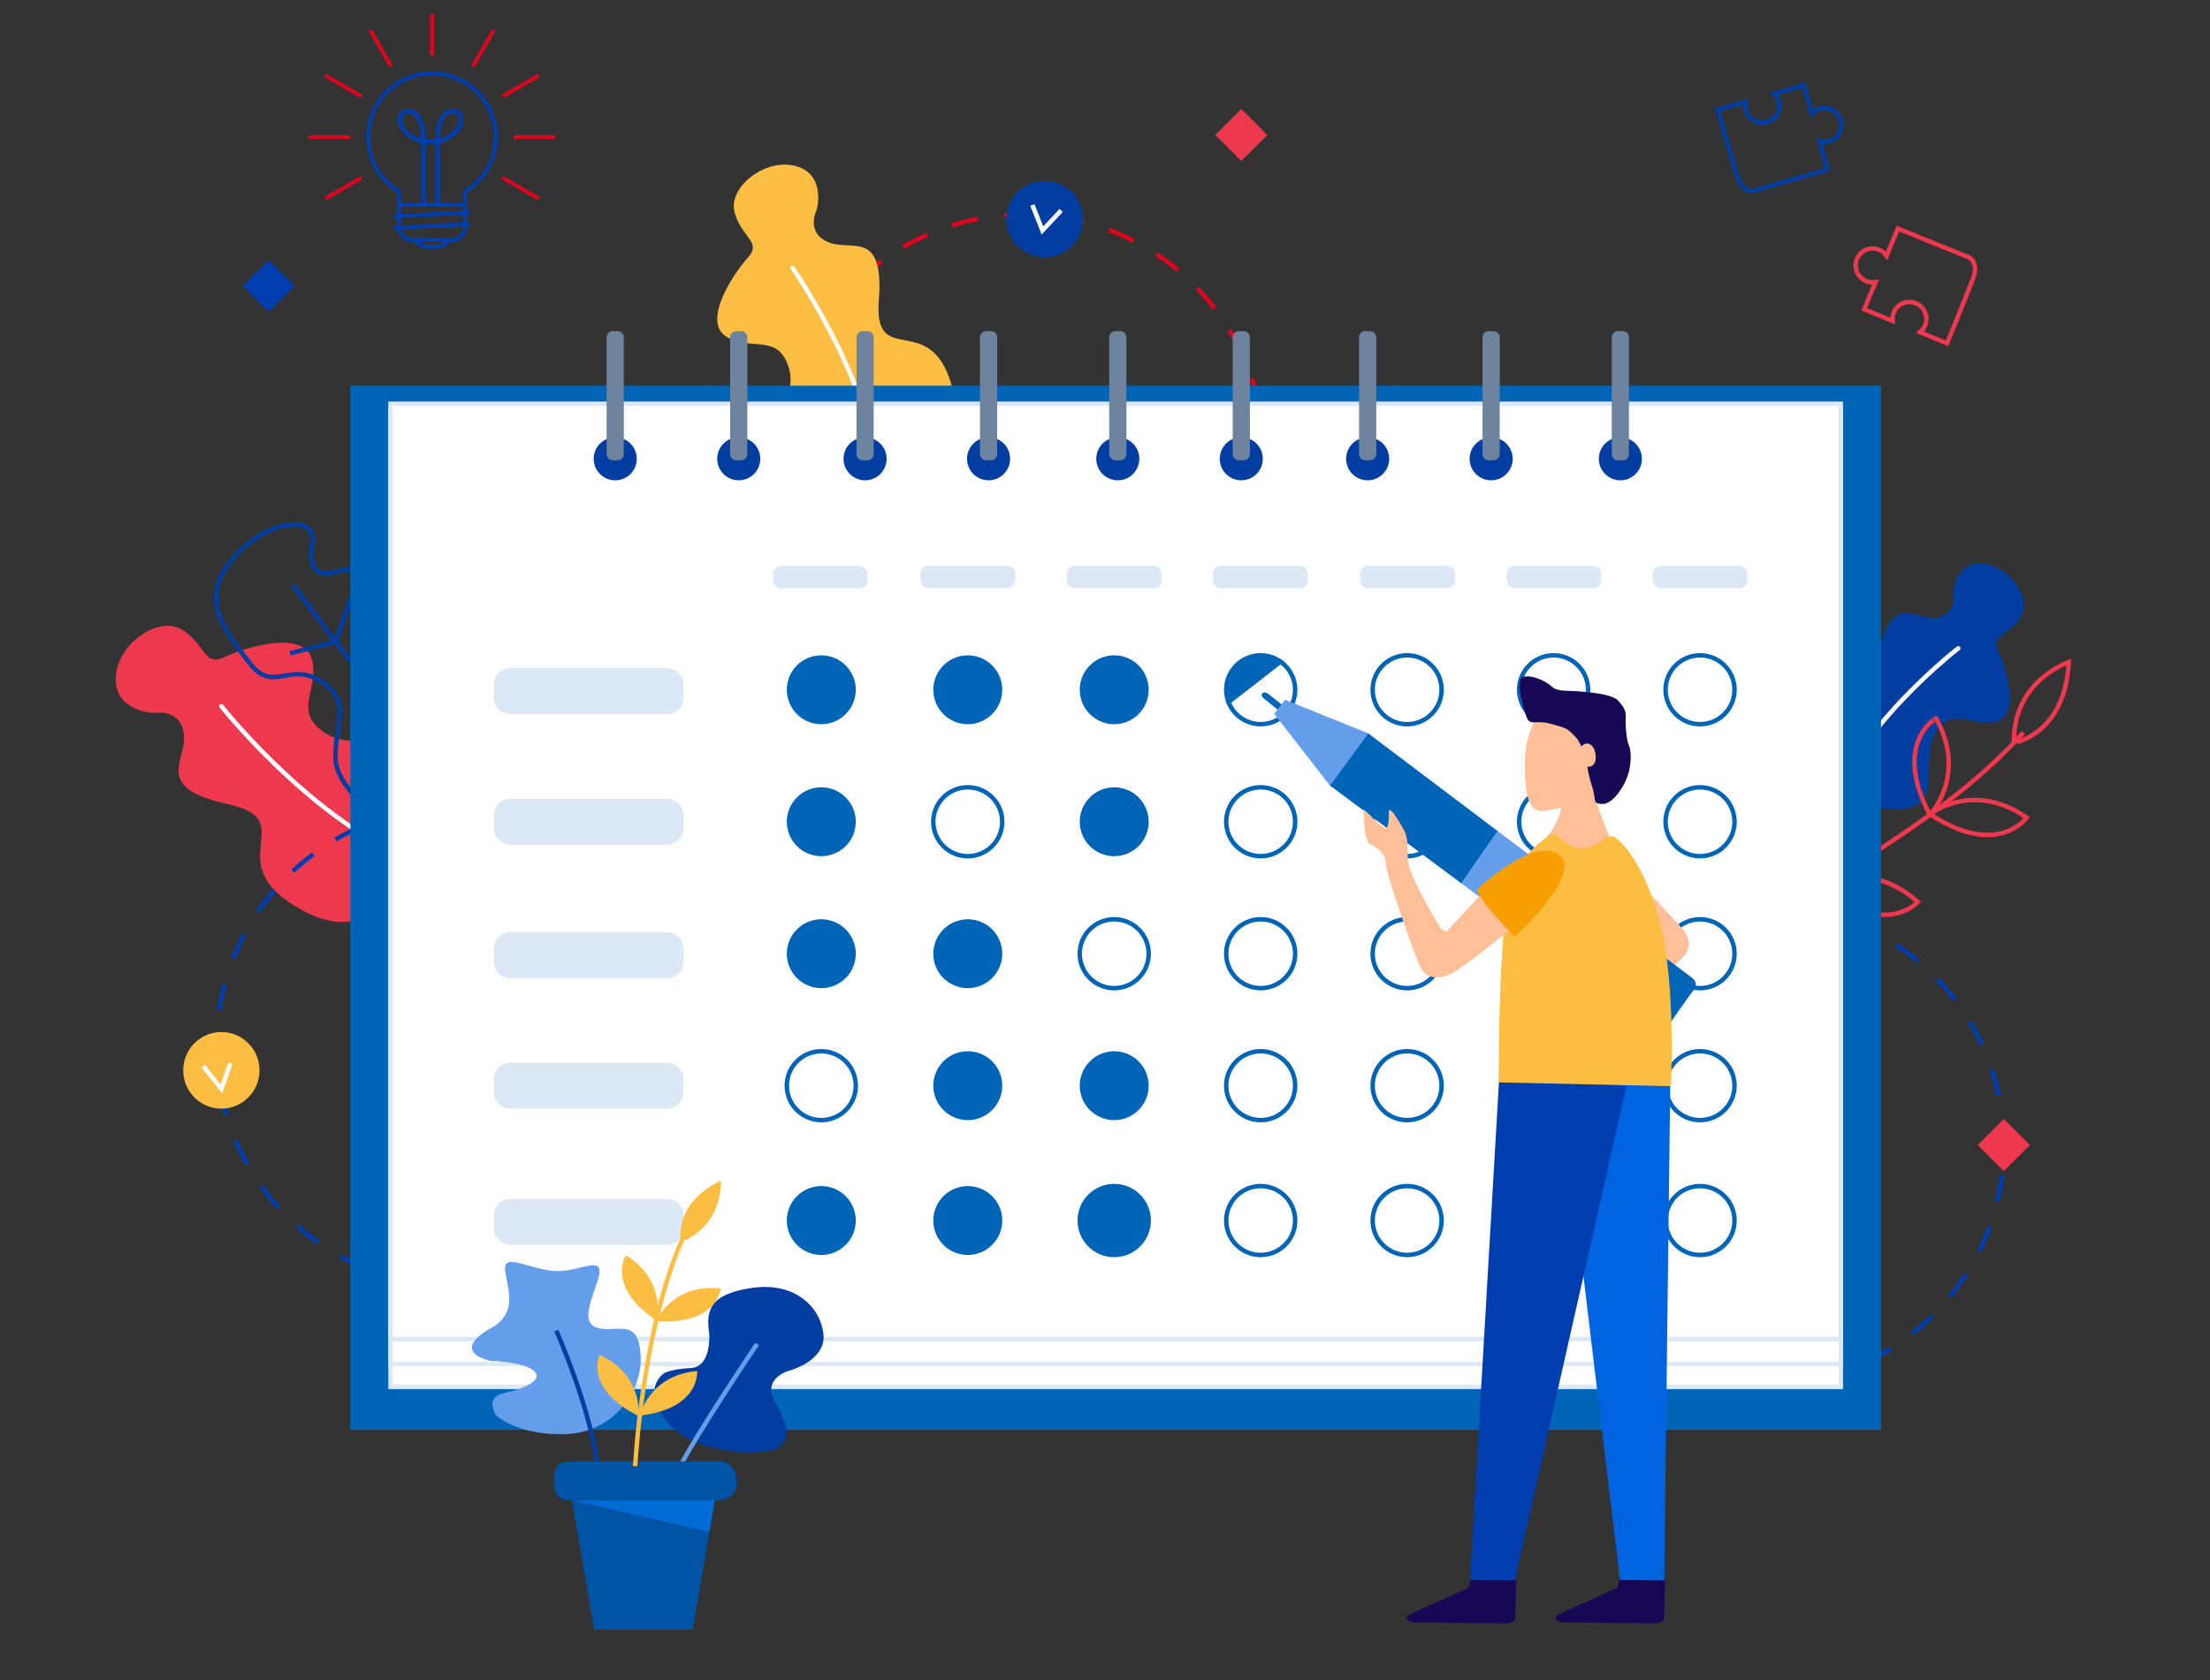 <svg width="480" height="365" viewBox="0 0 480 365" fill="none" xmlns="http://www.w3.org/2000/svg">
<rect x="0" y="0" width="480" height="365" fill="#333333" stroke="none"/>
<g clip-path="url(#clip0_3706_3458)">
<path d="M222.434 150.695C251.203 150.695 274.525 127.39 274.525 98.641C274.525 69.892 251.203 46.586 222.434 46.586C193.664 46.586 170.342 69.892 170.342 98.641C170.342 127.39 193.664 150.695 222.434 150.695Z" stroke="#DE051F" stroke-width="0.965" stroke-miterlimit="10" stroke-dasharray="5.79 5.79"/>
<path d="M235.05 49.148C235.904 44.655 232.934 40.318 228.416 39.46C223.898 38.603 219.544 41.55 218.69 46.043C217.836 50.535 220.806 54.873 225.324 55.73C229.841 56.588 234.196 53.641 235.05 49.148Z" fill="#023EA1"/>
<path d="M224.229 44.528L226.409 50.064L230.472 45.717" stroke="white" stroke-width="0.965" stroke-miterlimit="10"/>
<path d="M424.164 129.092C424.164 129.092 424.308 122.207 430.304 122.398C436.299 122.59 441.432 129.961 438.878 134.078C436.323 138.194 432.26 137.843 433.968 141.417C435.676 144.991 438.894 155.506 433.521 156.806C428.148 158.107 424.364 153.113 420.476 159.024C416.588 164.936 423.031 176.152 411.607 175.738C400.175 175.323 380.743 169.842 389.213 154.573C397.684 139.303 405.052 154.995 408.006 141.784C410.96 128.573 415.654 134.676 420.348 134.19C425.035 133.719 424.164 129.092 424.164 129.092Z" fill="#023EA1"/>
<path d="M425.322 140.843C425.322 140.843 410.92 151.972 402.274 165.821C393.628 179.67 394.075 184.05 394.075 184.05" stroke="white" stroke-width="0.965" stroke-miterlimit="10" stroke-linecap="round" stroke-linejoin="round"/>
<path d="M177.375 45.621C177.375 45.621 179.531 37.938 172.881 36.087C166.231 34.236 158.112 40.642 159.541 46.099C160.97 51.556 165.552 52.545 162.47 55.928C159.389 59.31 152.324 69.857 157.792 73.152C163.261 76.447 169.089 72.202 171.38 80.092C173.671 87.982 162.822 98.21 175.515 101.68C188.209 105.15 211.4 105.741 207.225 85.9C203.042 66.06 189.678 80.93 190.875 65.262C192.073 49.593 184.856 54.747 179.866 52.601C174.877 50.455 177.375 45.621 177.375 45.621Z" fill="#FCBE42"/>
<path d="M172.162 58.257C172.162 58.257 184.249 75.545 189.095 93.87C193.941 112.195 191.985 116.91 191.985 116.91" stroke="white" stroke-width="0.965" stroke-miterlimit="10" stroke-linecap="round" stroke-linejoin="round"/>
<path d="M382.674 199.113C382.674 199.113 420.236 180.82 439.468 159.145" stroke="#EE384E" stroke-width="0.965" stroke-miterlimit="10"/>
<path d="M449.327 143.843C449.327 143.843 437.137 147.903 437.424 161.37C437.424 161.362 448.553 159.583 449.327 143.843Z" stroke="#EE384E" stroke-width="0.965" stroke-miterlimit="10"/>
<path d="M419.142 177.03C419.142 177.03 427.397 168.518 420.507 156.065C420.507 156.057 410.919 161.338 419.142 177.03Z" stroke="#EE384E" stroke-width="0.965" stroke-miterlimit="10"/>
<path d="M395.663 192.06C395.663 192.06 405.427 185.327 401.108 171.765C401.108 171.765 390.674 175.068 395.663 192.06Z" stroke="#EE384E" stroke-width="0.965" stroke-miterlimit="10"/>
<path d="M395.791 192.539C395.791 192.539 405.961 186.436 416.539 195.969C416.539 195.969 409.218 204.106 395.791 192.539Z" stroke="#EE384E" stroke-width="0.965" stroke-miterlimit="10"/>
<path d="M419.158 176.863C419.158 176.863 428.466 169.516 440.17 177.621C440.17 177.621 433.951 186.62 419.158 176.863Z" stroke="#EE384E" stroke-width="0.965" stroke-miterlimit="10"/>
<path d="M33.532 154.891C33.532 154.891 24.998 154.74 25.141 147.368C25.285 139.997 34.338 133.655 39.495 136.782C44.645 139.909 44.261 144.911 48.668 142.789C53.075 140.667 66.056 136.678 67.757 143.276C69.457 149.881 63.326 154.548 70.702 159.311C78.079 164.074 91.898 156.104 91.563 170.161C91.228 184.217 84.729 208.143 65.673 197.78C46.617 187.417 65.96 178.298 49.531 174.716C33.101 171.134 40.605 165.334 39.927 159.566C39.248 153.798 33.532 154.891 33.532 154.891Z" fill="#EE384E"/>
<path d="M48.077 153.432C48.077 153.432 62.096 171.102 79.396 181.681C96.696 192.259 102.124 191.701 102.124 191.701" stroke="white" stroke-width="0.965" stroke-miterlimit="10" stroke-linecap="round" stroke-linejoin="round"/>
<path d="M67.98 117.293C67.98 117.293 65.465 126.1 72.499 124.305C79.532 122.51 83.683 123.555 84.378 130.799C85.072 138.043 88.705 141.657 93 141.625C97.295 141.593 105.126 140.269 105.549 150.169C105.973 160.069 108.152 179.248 97.359 180.987C86.565 182.726 73.241 172.451 72.89 164.984C72.546 157.516 76.682 152.371 69.624 147.983C62.567 143.595 59.334 150.887 54.057 143.859C48.788 136.83 42.809 130.177 50.864 120.986C58.097 112.737 68.124 112.115 67.98 117.293Z" stroke="#023EA1" stroke-width="0.965" stroke-miterlimit="10"/>
<path d="M63.597 127.058C63.597 127.058 96.408 171.43 107.377 180.74" stroke="#023EA1" stroke-width="0.965" stroke-miterlimit="10"/>
<path d="M93.822 148.534L91.132 162.655L79.101 164.202" stroke="#023EA1" stroke-width="0.965" stroke-miterlimit="10"/>
<path d="M76.354 129.515L72.906 139.415L63.014 141.936" stroke="#023EA1" stroke-width="0.965" stroke-miterlimit="10"/>
<path d="M99.091 279.432C127.86 279.432 151.182 256.126 151.182 227.377C151.182 198.628 127.86 175.323 99.091 175.323C70.322 175.323 47 198.628 47 227.377C47 256.126 70.322 279.432 99.091 279.432Z" stroke="#003EB0" stroke-width="0.965" stroke-miterlimit="10" stroke-dasharray="5.79 5.79"/>
<path d="M48.077 240.86C52.654 240.86 56.364 237.134 56.364 232.539C56.364 227.944 52.654 224.218 48.077 224.218C43.501 224.218 39.791 227.944 39.791 232.539C39.791 237.134 43.501 240.86 48.077 240.86Z" fill="#FCBE42"/>
<path d="M44.126 231.629L48.102 236.584L50.034 230.967" stroke="white" stroke-width="0.965" stroke-miterlimit="10"/>
<path d="M383.138 300.812C411.907 300.812 435.229 277.506 435.229 248.757C435.229 220.008 411.907 196.703 383.138 196.703C354.369 196.703 331.047 220.008 331.047 248.757C331.047 277.506 354.369 300.812 383.138 300.812Z" stroke="#003EB0" stroke-width="0.965" stroke-miterlimit="10" stroke-dasharray="5.79 5.79"/>
<path d="M429.567 248.761L435.224 254.414L440.88 248.761L435.224 243.109L429.567 248.761Z" fill="#EE384E"/>
<path d="M263.949 29.318L269.605 34.971L275.261 29.318L269.605 23.666L263.949 29.318Z" fill="#EE384E"/>
<path d="M52.695 62.13L58.352 67.782L64.008 62.13L58.352 56.478L52.695 62.13Z" fill="#003EB0"/>
<path d="M426.847 55.609L412.221 49.658L409.747 55.577C409.084 54.62 407.974 53.99 406.721 53.99C404.685 53.99 403.041 55.641 403.041 57.667C403.041 59.702 404.693 61.345 406.721 61.345C406.936 61.345 407.152 61.321 407.36 61.289L404.901 67.185L411.072 69.73C411.056 69.586 411.04 69.442 411.04 69.291C411.04 67.257 412.692 65.613 414.72 65.613C416.748 65.613 418.4 67.265 418.4 69.291C418.4 70.464 417.85 71.501 417.003 72.171L422.879 74.596C422.879 74.596 426.743 65.254 428.467 60.683C430.2 56.12 426.847 55.609 426.847 55.609Z" stroke="#EE384E" stroke-width="0.965" stroke-miterlimit="10"/>
<path d="M381.71 41.184L396.886 36.82L395.17 30.645C396.287 30.989 397.541 30.797 398.53 30.023C400.127 28.763 400.407 26.449 399.145 24.854C397.884 23.258 395.569 22.979 393.972 24.239C393.804 24.375 393.645 24.519 393.509 24.678L391.793 18.527L385.374 20.346C385.478 20.45 385.574 20.554 385.669 20.673C386.931 22.269 386.651 24.582 385.055 25.843C383.458 27.103 381.143 26.824 379.881 25.229C379.155 24.311 378.947 23.154 379.195 22.101L373.08 23.832C373.08 23.832 375.826 33.557 377.295 38.216C378.764 42.875 381.71 41.184 381.71 41.184Z" stroke="#023EA1" stroke-width="0.965" stroke-miterlimit="10"/>
<path d="M408.541 83.786H76.091V310.664H408.541V83.786Z" fill="#0064B7"/>
<path d="M399.807 88.772H84.825V301.315H399.807V88.772Z" fill="white" stroke="#DCE8F5" stroke-width="0.965" stroke-miterlimit="10"/>
<path d="M399.807 88.772H84.825V296.329H399.807V88.772Z" fill="white" stroke="#DCE8F5" stroke-width="0.965" stroke-miterlimit="10"/>
<path d="M399.807 87.719H84.825V290.912H399.807V87.719Z" fill="white" stroke="#DCE8F5" stroke-width="0.965" stroke-miterlimit="10"/>
<path d="M144.875 155.154H110.842C108.871 155.154 107.274 153.559 107.274 151.588V148.74C107.274 146.77 108.871 145.174 110.842 145.174H144.875C146.847 145.174 148.444 146.77 148.444 148.74V151.588C148.444 153.559 146.847 155.154 144.875 155.154Z" fill="#DCE8F5"/>
<path d="M186.732 127.799H169.656C168.69 127.799 167.907 127.017 167.907 126.052V124.656C167.907 123.691 168.69 122.909 169.656 122.909H186.732C187.698 122.909 188.48 123.691 188.48 124.656V126.052C188.488 127.017 187.698 127.799 186.732 127.799Z" fill="#DCE8F5"/>
<path d="M218.729 127.799H201.653C200.687 127.799 199.904 127.017 199.904 126.052V124.656C199.904 123.691 200.687 122.909 201.653 122.909H218.729C219.695 122.909 220.477 123.691 220.477 124.656V126.052C220.477 127.017 219.695 127.799 218.729 127.799Z" fill="#DCE8F5"/>
<path d="M250.542 127.799H233.466C232.5 127.799 231.718 127.017 231.718 126.052V124.656C231.718 123.691 232.5 122.909 233.466 122.909H250.542C251.508 122.909 252.291 123.691 252.291 124.656V126.052C252.291 127.017 251.508 127.799 250.542 127.799Z" fill="#DCE8F5"/>
<path d="M282.26 127.799H265.184C264.218 127.799 263.436 127.017 263.436 126.052V124.656C263.436 123.691 264.218 122.909 265.184 122.909H282.26C283.226 122.909 284.009 123.691 284.009 124.656V126.052C284.009 127.017 283.226 127.799 282.26 127.799Z" fill="#DCE8F5"/>
<path d="M314.25 127.799H297.173C296.207 127.799 295.425 127.017 295.425 126.052V124.656C295.425 123.691 296.207 122.909 297.173 122.909H314.25C315.216 122.909 315.998 123.691 315.998 124.656V126.052C316.006 127.017 315.216 127.799 314.25 127.799Z" fill="#DCE8F5"/>
<path d="M346.063 127.799H328.987C328.021 127.799 327.238 127.017 327.238 126.052V124.656C327.238 123.691 328.021 122.909 328.987 122.909H346.063C347.029 122.909 347.811 123.691 347.811 124.656V126.052C347.811 127.017 347.029 127.799 346.063 127.799Z" fill="#DCE8F5"/>
<path d="M377.781 127.799H360.705C359.739 127.799 358.957 127.017 358.957 126.052V124.656C358.957 123.691 359.739 122.909 360.705 122.909H377.781C378.747 122.909 379.53 123.691 379.53 124.656V126.052C379.53 127.017 378.747 127.799 377.781 127.799Z" fill="#DCE8F5"/>
<path d="M144.875 183.515H110.842C108.871 183.515 107.274 181.92 107.274 179.949V177.101C107.274 175.131 108.871 173.535 110.842 173.535H144.875C146.847 173.535 148.444 175.131 148.444 177.101V179.949C148.444 181.92 146.847 183.515 144.875 183.515Z" fill="#DCE8F5"/>
<path d="M144.875 212.499H110.842C108.871 212.499 107.274 210.903 107.274 208.933V206.085C107.274 204.114 108.871 202.519 110.842 202.519H144.875C146.847 202.519 148.444 204.114 148.444 206.085V208.933C148.444 210.903 146.847 212.499 144.875 212.499Z" fill="#DCE8F5"/>
<path d="M144.875 240.86H110.842C108.871 240.86 107.274 239.264 107.274 237.293V234.445C107.274 232.475 108.871 230.879 110.842 230.879H144.875C146.847 230.879 148.444 232.475 148.444 234.445V237.293C148.444 239.264 146.847 240.86 144.875 240.86Z" fill="#DCE8F5"/>
<path d="M144.875 270.465H110.842C108.871 270.465 107.274 268.869 107.274 266.898V264.05C107.274 262.08 108.871 260.484 110.842 260.484H144.875C146.847 260.484 148.444 262.08 148.444 264.05V266.898C148.444 268.869 146.847 270.465 144.875 270.465Z" fill="#DCE8F5"/>
<path d="M178.381 157.34C182.517 157.34 185.87 153.99 185.87 149.857C185.87 145.724 182.517 142.374 178.381 142.374C174.246 142.374 170.893 145.724 170.893 149.857C170.893 153.99 174.246 157.34 178.381 157.34Z" fill="#0064B7"/>
<path d="M210.195 157.34C214.331 157.34 217.683 153.99 217.683 149.857C217.683 145.724 214.331 142.374 210.195 142.374C206.059 142.374 202.707 145.724 202.707 149.857C202.707 153.99 206.059 157.34 210.195 157.34Z" fill="#0064B7"/>
<path d="M242.001 157.34C246.136 157.34 249.489 153.99 249.489 149.857C249.489 145.724 246.136 142.374 242.001 142.374C237.865 142.374 234.512 145.724 234.512 149.857C234.512 153.99 237.865 157.34 242.001 157.34Z" fill="#0064B7"/>
<path d="M305.62 157.34C309.755 157.34 313.108 153.99 313.108 149.857C313.108 145.724 309.755 142.374 305.62 142.374C301.484 142.374 298.131 145.724 298.131 149.857C298.131 153.99 301.484 157.34 305.62 157.34Z" stroke="#0064B7" stroke-width="0.965" stroke-miterlimit="10"/>
<path d="M337.433 157.34C341.569 157.34 344.922 153.99 344.922 149.857C344.922 145.724 341.569 142.374 337.433 142.374C333.297 142.374 329.945 145.724 329.945 149.857C329.945 153.99 333.297 157.34 337.433 157.34Z" stroke="#0064B7" stroke-width="0.965" stroke-miterlimit="10"/>
<path d="M369.239 157.34C373.375 157.34 376.728 153.99 376.728 149.857C376.728 145.724 373.375 142.374 369.239 142.374C365.104 142.374 361.751 145.724 361.751 149.857C361.751 153.99 365.104 157.34 369.239 157.34Z" stroke="#0064B7" stroke-width="0.965" stroke-miterlimit="10"/>
<path d="M178.381 186.013C182.517 186.013 185.87 182.662 185.87 178.529C185.87 174.397 182.517 171.046 178.381 171.046C174.246 171.046 170.893 174.397 170.893 178.529C170.893 182.662 174.246 186.013 178.381 186.013Z" fill="#0064B7"/>
<path d="M210.195 186.013C214.331 186.013 217.683 182.662 217.683 178.529C217.683 174.397 214.331 171.046 210.195 171.046C206.059 171.046 202.707 174.397 202.707 178.529C202.707 182.662 206.059 186.013 210.195 186.013Z" stroke="#0064B7" stroke-width="0.965" stroke-miterlimit="10"/>
<path d="M242.001 186.013C246.136 186.013 249.489 182.662 249.489 178.529C249.489 174.397 246.136 171.046 242.001 171.046C237.865 171.046 234.512 174.397 234.512 178.529C234.512 182.662 237.865 186.013 242.001 186.013Z" fill="#0064B7"/>
<path d="M273.815 186.013C277.95 186.013 281.303 182.662 281.303 178.529C281.303 174.397 277.95 171.046 273.815 171.046C269.679 171.046 266.326 174.397 266.326 178.529C266.326 182.662 269.679 186.013 273.815 186.013Z" stroke="#0064B7" stroke-width="0.965" stroke-miterlimit="10"/>
<path d="M305.62 186.013C309.755 186.013 313.108 182.662 313.108 178.529C313.108 174.397 309.755 171.046 305.62 171.046C301.484 171.046 298.131 174.397 298.131 178.529C298.131 182.662 301.484 186.013 305.62 186.013Z" stroke="#0064B7" stroke-width="0.965" stroke-miterlimit="10"/>
<path d="M337.433 186.013C341.569 186.013 344.922 182.662 344.922 178.529C344.922 174.397 341.569 171.046 337.433 171.046C333.297 171.046 329.945 174.397 329.945 178.529C329.945 182.662 333.297 186.013 337.433 186.013Z" stroke="#0064B7" stroke-width="0.965" stroke-miterlimit="10"/>
<path d="M369.239 186.013C373.375 186.013 376.728 182.662 376.728 178.529C376.728 174.397 373.375 171.046 369.239 171.046C365.104 171.046 361.751 174.397 361.751 178.529C361.751 182.662 365.104 186.013 369.239 186.013Z" stroke="#0064B7" stroke-width="0.965" stroke-miterlimit="10"/>
<path d="M178.381 214.684C182.517 214.684 185.87 211.334 185.87 207.201C185.87 203.069 182.517 199.718 178.381 199.718C174.246 199.718 170.893 203.069 170.893 207.201C170.893 211.334 174.246 214.684 178.381 214.684Z" fill="#0064B7"/>
<path d="M210.195 214.684C214.331 214.684 217.683 211.334 217.683 207.201C217.683 203.069 214.331 199.718 210.195 199.718C206.059 199.718 202.707 203.069 202.707 207.201C202.707 211.334 206.059 214.684 210.195 214.684Z" fill="#0064B7"/>
<path d="M242.001 214.684C246.136 214.684 249.489 211.334 249.489 207.201C249.489 203.069 246.136 199.718 242.001 199.718C237.865 199.718 234.512 203.069 234.512 207.201C234.512 211.334 237.865 214.684 242.001 214.684Z" stroke="#0064B7" stroke-width="0.965" stroke-miterlimit="10"/>
<path d="M273.815 214.684C277.95 214.684 281.303 211.334 281.303 207.201C281.303 203.069 277.95 199.718 273.815 199.718C269.679 199.718 266.326 203.069 266.326 207.201C266.326 211.334 269.679 214.684 273.815 214.684Z" stroke="#0064B7" stroke-width="0.965" stroke-miterlimit="10"/>
<path d="M305.62 214.684C309.755 214.684 313.108 211.334 313.108 207.201C313.108 203.069 309.755 199.718 305.62 199.718C301.484 199.718 298.131 203.069 298.131 207.201C298.131 211.334 301.484 214.684 305.62 214.684Z" stroke="#0064B7" stroke-width="0.965" stroke-miterlimit="10"/>
<path d="M337.433 214.684C341.569 214.684 344.922 211.334 344.922 207.201C344.922 203.069 341.569 199.718 337.433 199.718C333.297 199.718 329.945 203.069 329.945 207.201C329.945 211.334 333.297 214.684 337.433 214.684Z" stroke="#0064B7" stroke-width="0.965" stroke-miterlimit="10"/>
<path d="M369.239 214.684C373.375 214.684 376.728 211.334 376.728 207.201C376.728 203.069 373.375 199.718 369.239 199.718C365.104 199.718 361.751 203.069 361.751 207.201C361.751 211.334 365.104 214.684 369.239 214.684Z" stroke="#0064B7" stroke-width="0.965" stroke-miterlimit="10"/>
<path d="M178.381 243.356C182.517 243.356 185.87 240.006 185.87 235.873C185.87 231.74 182.517 228.39 178.381 228.39C174.246 228.39 170.893 231.74 170.893 235.873C170.893 240.006 174.246 243.356 178.381 243.356Z" stroke="#0064B7" stroke-width="0.965" stroke-miterlimit="10"/>
<path d="M210.195 243.356C214.331 243.356 217.683 240.006 217.683 235.873C217.683 231.74 214.331 228.39 210.195 228.39C206.059 228.39 202.707 231.74 202.707 235.873C202.707 240.006 206.059 243.356 210.195 243.356Z" fill="#0064B7"/>
<path d="M242.001 243.356C246.136 243.356 249.489 240.006 249.489 235.873C249.489 231.74 246.136 228.39 242.001 228.39C237.865 228.39 234.512 231.74 234.512 235.873C234.512 240.006 237.865 243.356 242.001 243.356Z" fill="#0064B7"/>
<path d="M273.815 243.356C277.95 243.356 281.303 240.006 281.303 235.873C281.303 231.74 277.95 228.39 273.815 228.39C269.679 228.39 266.326 231.74 266.326 235.873C266.326 240.006 269.679 243.356 273.815 243.356Z" stroke="#0064B7" stroke-width="0.965" stroke-miterlimit="10"/>
<path d="M305.62 243.356C309.755 243.356 313.108 240.006 313.108 235.873C313.108 231.74 309.755 228.39 305.62 228.39C301.484 228.39 298.131 231.74 298.131 235.873C298.131 240.006 301.484 243.356 305.62 243.356Z" stroke="#0064B7" stroke-width="0.965" stroke-miterlimit="10"/>
<path d="M337.433 243.356C341.569 243.356 344.922 240.006 344.922 235.873C344.922 231.74 341.569 228.39 337.433 228.39C333.297 228.39 329.945 231.74 329.945 235.873C329.945 240.006 333.297 243.356 337.433 243.356Z" stroke="#0064B7" stroke-width="0.965" stroke-miterlimit="10"/>
<path d="M369.239 243.356C373.375 243.356 376.728 240.006 376.728 235.873C376.728 231.74 373.375 228.39 369.239 228.39C365.104 228.39 361.751 231.74 361.751 235.873C361.751 240.006 365.104 243.356 369.239 243.356Z" stroke="#0064B7" stroke-width="0.965" stroke-miterlimit="10"/>
<path d="M178.381 272.65C182.517 272.65 185.87 269.3 185.87 265.167C185.87 261.034 182.517 257.684 178.381 257.684C174.246 257.684 170.893 261.034 170.893 265.167C170.893 269.3 174.246 272.65 178.381 272.65Z" fill="#0064B7"/>
<path d="M210.195 272.65C214.331 272.65 217.683 269.3 217.683 265.167C217.683 261.034 214.331 257.684 210.195 257.684C206.059 257.684 202.707 261.034 202.707 265.167C202.707 269.3 206.059 272.65 210.195 272.65Z" fill="#0064B7"/>
<path d="M242.001 272.65C246.136 272.65 249.489 269.3 249.489 265.167C249.489 261.034 246.136 257.684 242.001 257.684C237.865 257.684 234.512 261.034 234.512 265.167C234.512 269.3 237.865 272.65 242.001 272.65Z" fill="#0064B7" stroke="#0064B7" stroke-width="0.965" stroke-miterlimit="10"/>
<path d="M273.815 272.65C277.95 272.65 281.303 269.3 281.303 265.167C281.303 261.034 277.95 257.684 273.815 257.684C269.679 257.684 266.326 261.034 266.326 265.167C266.326 269.3 269.679 272.65 273.815 272.65Z" stroke="#0064B7" stroke-width="0.965" stroke-miterlimit="10"/>
<path d="M305.62 272.65C309.755 272.65 313.108 269.3 313.108 265.167C313.108 261.034 309.755 257.684 305.62 257.684C301.484 257.684 298.131 261.034 298.131 265.167C298.131 269.3 301.484 272.65 305.62 272.65Z" stroke="#0064B7" stroke-width="0.965" stroke-miterlimit="10"/>
<path d="M337.433 272.65C341.569 272.65 344.922 269.3 344.922 265.167C344.922 261.034 341.569 257.684 337.433 257.684C333.297 257.684 329.945 261.034 329.945 265.167C329.945 269.3 333.297 272.65 337.433 272.65Z" stroke="#0064B7" stroke-width="0.965" stroke-miterlimit="10"/>
<path d="M369.239 272.65C373.375 272.65 376.728 269.3 376.728 265.167C376.728 261.034 373.375 257.684 369.239 257.684C365.104 257.684 361.751 261.034 361.751 265.167C361.751 269.3 365.104 272.65 369.239 272.65Z" stroke="#0064B7" stroke-width="0.965" stroke-miterlimit="10"/>
<path d="M133.626 104.352C136.21 104.352 138.305 102.259 138.305 99.677C138.305 97.096 136.21 95.002 133.626 95.002C131.043 95.002 128.948 97.096 128.948 99.677C128.948 102.259 131.043 104.352 133.626 104.352Z" fill="#023EA1"/>
<path d="M160.451 104.352C163.034 104.352 165.129 102.259 165.129 99.677C165.129 97.096 163.034 95.002 160.451 95.002C157.867 95.002 155.772 97.096 155.772 99.677C155.772 102.259 157.867 104.352 160.451 104.352Z" fill="#023EA1"/>
<path d="M187.89 104.352C190.473 104.352 192.568 102.259 192.568 99.677C192.568 97.096 190.473 95.002 187.89 95.002C185.306 95.002 183.211 97.096 183.211 99.677C183.211 102.259 185.306 104.352 187.89 104.352Z" fill="#023EA1"/>
<path d="M214.713 104.352C217.297 104.352 219.392 102.259 219.392 99.677C219.392 97.096 217.297 95.002 214.713 95.002C212.13 95.002 210.035 97.096 210.035 99.677C210.035 102.259 212.13 104.352 214.713 104.352Z" fill="#023EA1"/>
<path d="M242.783 104.352C245.366 104.352 247.461 102.259 247.461 99.677C247.461 97.096 245.366 95.002 242.783 95.002C240.199 95.002 238.104 97.096 238.104 99.677C238.104 102.259 240.199 104.352 242.783 104.352Z" fill="#023EA1"/>
<path d="M269.599 104.352C272.183 104.352 274.277 102.259 274.277 99.677C274.277 97.096 272.183 95.002 269.599 95.002C267.015 95.002 264.921 97.096 264.921 99.677C264.921 102.259 267.015 104.352 269.599 104.352Z" fill="#023EA1"/>
<path d="M297.046 104.352C299.63 104.352 301.724 102.259 301.724 99.677C301.724 97.096 299.63 95.002 297.046 95.002C294.462 95.002 292.368 97.096 292.368 99.677C292.368 102.259 294.462 104.352 297.046 104.352Z" fill="#023EA1"/>
<path d="M323.87 104.352C326.453 104.352 328.548 102.259 328.548 99.677C328.548 97.096 326.453 95.002 323.87 95.002C321.286 95.002 319.191 97.096 319.191 99.677C319.191 102.259 321.286 104.352 323.87 104.352Z" fill="#023EA1"/>
<path d="M351.931 104.352C354.515 104.352 356.609 102.259 356.609 99.677C356.609 97.096 354.515 95.002 351.931 95.002C349.347 95.002 347.253 97.096 347.253 99.677C347.253 102.259 349.347 104.352 351.931 104.352Z" fill="#023EA1"/>
<path d="M134.161 99.989H133.092C132.357 99.989 131.758 99.39 131.758 98.656V73.279C131.758 72.545 132.357 71.947 133.092 71.947H134.161C134.896 71.947 135.495 72.545 135.495 73.279V98.656C135.502 99.39 134.904 99.989 134.161 99.989Z" fill="#6E839D"/>
<path d="M160.985 99.989H159.916C159.181 99.989 158.583 99.39 158.583 98.656V73.279C158.583 72.545 159.181 71.947 159.916 71.947H160.985C161.72 71.947 162.319 72.545 162.319 73.279V98.656C162.319 99.39 161.72 99.989 160.985 99.989Z" fill="#6E839D"/>
<path d="M188.424 99.989H187.354C186.62 99.989 186.021 99.39 186.021 98.656V73.279C186.021 72.545 186.62 71.947 187.354 71.947H188.424C189.158 71.947 189.757 72.545 189.757 73.279V98.656C189.765 99.39 189.166 99.989 188.424 99.989Z" fill="#6E839D"/>
<path d="M215.248 99.989H214.178C213.444 99.989 212.845 99.39 212.845 98.656V73.279C212.845 72.545 213.444 71.947 214.178 71.947H215.248C215.983 71.947 216.581 72.545 216.581 73.279V98.656C216.581 99.39 215.983 99.989 215.248 99.989Z" fill="#6E839D"/>
<path d="M243.318 99.989H242.248C241.513 99.989 240.915 99.39 240.915 98.656V73.279C240.915 72.545 241.513 71.947 242.248 71.947H243.318C244.052 71.947 244.651 72.545 244.651 73.279V98.656C244.651 99.39 244.052 99.989 243.318 99.989Z" fill="#6E839D"/>
<path d="M270.134 99.989H269.064C268.33 99.989 267.731 99.39 267.731 98.656V73.279C267.731 72.545 268.33 71.947 269.064 71.947H270.134C270.868 71.947 271.467 72.545 271.467 73.279V98.656C271.475 99.39 270.876 99.989 270.134 99.989Z" fill="#6E839D"/>
<path d="M297.58 99.989H296.51C295.776 99.989 295.177 99.39 295.177 98.656V73.279C295.177 72.545 295.776 71.947 296.51 71.947H297.58C298.315 71.947 298.913 72.545 298.913 73.279V98.656C298.913 99.39 298.315 99.989 297.58 99.989Z" fill="#6E839D"/>
<path d="M324.397 99.989H323.327C322.592 99.989 321.994 99.39 321.994 98.656V73.279C321.994 72.545 322.592 71.947 323.327 71.947H324.397C325.131 71.947 325.73 72.545 325.73 73.279V98.656C325.738 99.39 325.139 99.989 324.397 99.989Z" fill="#6E839D"/>
<path d="M352.466 99.989H351.396C350.662 99.989 350.063 99.39 350.063 98.656V73.279C350.063 72.545 350.662 71.947 351.396 71.947H352.466C353.2 71.947 353.799 72.545 353.799 73.279V98.656C353.807 99.39 353.208 99.989 352.466 99.989Z" fill="#6E839D"/>
<path d="M278.085 143.723C274.596 146.459 270.086 149.985 266.812 152.49C267.882 155.322 270.605 157.333 273.814 157.333C277.949 157.333 281.302 153.982 281.302 149.85C281.294 147.313 280.025 145.071 278.085 143.723Z" stroke="#0064B7" stroke-width="0.965" stroke-miterlimit="10"/>
<path d="M273.815 142.374C269.679 142.374 266.326 145.725 266.326 149.857C266.326 150.783 266.502 151.668 266.813 152.49C270.086 149.977 274.597 146.459 278.086 143.722C276.872 142.877 275.403 142.374 273.815 142.374Z" fill="#0064B7" stroke="#0064B7" stroke-width="0.965" stroke-miterlimit="10"/>
<path d="M100.967 44.049H86.677C86.445 44.049 86.254 44.232 86.254 44.472V50.351C86.254 50.463 86.302 50.567 86.374 50.646L88.058 52.33C88.138 52.41 88.242 52.449 88.353 52.449H99.283C99.394 52.449 99.498 52.401 99.578 52.33L101.263 50.646C101.342 50.567 101.382 50.463 101.382 50.351V44.472C101.39 44.24 101.207 44.049 100.967 44.049ZM100.552 50.176L99.115 51.612H88.537L87.1 50.176V44.895H100.544V50.176H100.552Z" fill="#003EB0"/>
<path d="M101.789 45.732L85.823 46.57C85.591 46.586 85.416 46.777 85.424 47.008C85.432 47.232 85.623 47.407 85.847 47.407C85.855 47.407 85.863 47.407 85.871 47.407L101.837 46.57C102.069 46.562 102.244 46.362 102.237 46.131C102.221 45.9 102.021 45.716 101.789 45.732Z" fill="#003EB0"/>
<path d="M101.789 48.254L85.823 49.091C85.591 49.107 85.416 49.299 85.424 49.53C85.432 49.753 85.623 49.929 85.847 49.929C85.855 49.929 85.863 49.929 85.871 49.929L101.837 49.091C102.069 49.083 102.244 48.884 102.237 48.652C102.221 48.421 102.021 48.23 101.789 48.254Z" fill="#003EB0"/>
<path d="M93.822 15.497C85.942 15.497 79.532 21.903 79.532 29.777C79.532 34.731 82.038 39.238 86.254 41.871V44.472C86.254 44.703 86.445 44.895 86.677 44.895H100.967C101.199 44.895 101.39 44.703 101.39 44.472V41.871C105.605 39.238 108.112 34.739 108.112 29.777C108.112 21.903 101.701 15.497 93.822 15.497ZM100.751 41.273C100.624 41.344 100.544 41.488 100.544 41.632V44.049H87.1V41.632C87.1 41.488 87.02 41.344 86.892 41.273C82.813 38.816 80.37 34.516 80.37 29.769C80.37 22.357 86.405 16.334 93.814 16.334C101.23 16.334 107.258 22.365 107.258 29.769C107.274 34.516 104.839 38.816 100.751 41.273Z" fill="#003EB0"/>
<path d="M97.798 51.66C97.59 51.556 97.343 51.636 97.231 51.843C97.199 51.899 96.441 53.295 93.822 53.295C91.212 53.295 90.445 51.907 90.413 51.843C90.309 51.636 90.062 51.556 89.855 51.66C89.647 51.763 89.559 52.019 89.663 52.218C89.703 52.298 90.653 54.133 93.822 54.133C96.984 54.133 97.942 52.298 97.981 52.218C98.085 52.011 98.005 51.763 97.798 51.66Z" fill="#003EB0"/>
<path d="M75.755 29.354H67.349C67.117 29.354 66.926 29.537 66.926 29.776C66.926 30.008 67.117 30.199 67.349 30.199H75.755C75.987 30.199 76.178 30.008 76.178 29.776C76.178 29.545 75.987 29.354 75.755 29.354Z" fill="#DE051F"/>
<path d="M120.302 29.354H111.896C111.664 29.354 111.473 29.545 111.473 29.776C111.473 30.008 111.664 30.199 111.896 30.199H120.302C120.534 30.199 120.725 30.008 120.725 29.776C120.717 29.545 120.534 29.354 120.302 29.354Z" fill="#DE051F"/>
<path d="M78.542 38.592C78.43 38.393 78.166 38.321 77.967 38.441L70.686 42.637C70.486 42.757 70.415 43.012 70.534 43.211C70.614 43.347 70.75 43.419 70.902 43.419C70.973 43.419 71.045 43.403 71.109 43.363L78.39 39.166C78.59 39.055 78.661 38.792 78.542 38.592Z" fill="#DE051F"/>
<path d="M117.117 16.334C116.998 16.135 116.742 16.063 116.542 16.183L109.262 20.379C109.062 20.499 108.99 20.754 109.11 20.953C109.19 21.089 109.326 21.161 109.469 21.161C109.541 21.161 109.613 21.145 109.677 21.105L116.95 16.909C117.165 16.797 117.237 16.542 117.117 16.334Z" fill="#DE051F"/>
<path d="M107.274 6.498C107.074 6.386 106.819 6.45 106.699 6.65L102.5 13.925C102.38 14.125 102.452 14.38 102.651 14.5C102.715 14.54 102.787 14.556 102.859 14.556C103.003 14.556 103.146 14.484 103.226 14.348L107.425 7.072C107.545 6.873 107.473 6.618 107.274 6.498Z" fill="#DE051F"/>
<path d="M93.83 2.9C93.598 2.9 93.407 3.091 93.407 3.323V11.723C93.407 11.955 93.598 12.146 93.83 12.146C94.061 12.146 94.253 11.955 94.253 11.723V3.323C94.245 3.091 94.061 2.9 93.83 2.9Z" fill="#DE051F"/>
<path d="M85.16 13.925L80.961 6.658C80.849 6.458 80.586 6.386 80.386 6.506C80.187 6.626 80.115 6.881 80.234 7.08L84.434 14.356C84.514 14.492 84.649 14.563 84.801 14.563C84.873 14.563 84.945 14.547 85.009 14.508C85.2 14.38 85.272 14.125 85.16 13.925Z" fill="#DE051F"/>
<path d="M116.966 42.637L109.685 38.44C109.485 38.329 109.23 38.392 109.11 38.592C108.99 38.791 109.062 39.047 109.262 39.166L116.542 43.363C116.606 43.403 116.678 43.419 116.75 43.419C116.894 43.419 117.037 43.347 117.117 43.211C117.237 43.012 117.165 42.756 116.966 42.637Z" fill="#DE051F"/>
<path d="M78.39 20.379L71.109 16.183C70.909 16.071 70.654 16.135 70.534 16.334C70.415 16.534 70.486 16.789 70.686 16.909L77.967 21.105C78.031 21.145 78.103 21.161 78.174 21.161C78.318 21.161 78.462 21.089 78.542 20.953C78.661 20.754 78.59 20.498 78.39 20.379Z" fill="#DE051F"/>
<path d="M95.051 44.049V30.503C95.051 30.503 94.86 24.113 98.348 24.113C101.837 24.113 100.224 30.758 93.502 30.758" stroke="#003EB0" stroke-width="0.965" stroke-miterlimit="10"/>
<path d="M91.946 44.049V30.503C91.946 30.503 92.137 24.113 88.648 24.113C85.16 24.113 86.772 30.758 93.494 30.758" stroke="#003EB0" stroke-width="0.965" stroke-miterlimit="10"/>
<path d="M106.507 288.598C106.507 288.598 110.938 286.795 110.611 281.706C110.284 276.616 107.657 273.01 113.078 274.486C118.498 275.962 120.319 276.616 124.254 275.802C128.19 274.98 131.463 273.337 129.747 278.427C128.023 283.517 126.17 287.777 130.218 288.598C134.266 289.42 138.616 286.357 139.143 294.318C139.67 302.288 133.236 311.239 122.833 311.566C112.431 311.893 107.833 307.585 107.833 307.585C107.833 307.585 105.039 303.652 109.389 302.687C113.74 301.722 118.171 299.879 115.96 297.845C113.748 295.81 106.515 295.651 106.515 295.651C106.515 295.651 97.478 293.856 106.507 288.598Z" fill="#649EEA"/>
<path d="M154.056 289.914C153.322 284.84 153.889 281.179 163.333 279.806C172.777 278.434 178.278 284.09 178.852 289.914C179.427 295.738 171.22 297.852 171.22 297.852C171.22 297.852 165.393 299.511 168.346 304.601C171.3 309.691 172.641 314.613 165.935 315.347C159.229 316.089 151.893 314.318 147.797 311.59C143.71 308.861 139.519 301.969 144.205 298.363C144.205 298.363 145.522 297.461 150.033 297.214C154.543 296.967 154.056 289.914 154.056 289.914Z" fill="#023EA1"/>
<path d="M120.829 289.093C120.829 289.093 128.669 306.811 129.738 318.874" stroke="#023EA1" stroke-width="0.965" stroke-miterlimit="10"/>
<path d="M164.427 291.997C164.427 291.997 150.552 312.587 147.271 319.48" stroke="#649EEA" stroke-width="0.965" stroke-miterlimit="10"/>
<path d="M124.901 317.485H156.754C156.754 317.485 160.243 317.733 159.955 322.487C159.692 326.867 154.128 325.926 151.254 325.926C148.38 325.926 124.214 325.926 124.214 325.926C124.214 325.926 120.302 326.596 120.302 322.16C120.302 317.725 121.779 317.485 124.901 317.485Z" fill="#0054A5"/>
<path d="M124.214 325.926L129.044 354.047H150.432L154.056 332.938L124.254 325.926H124.214Z" fill="#0054A5"/>
<path d="M124.254 325.926L154.056 332.938L155.262 325.926H124.254Z" fill="#006AD5"/>
<path d="M137.954 318.547C137.954 318.547 139.566 287.338 148.875 267.761" stroke="#FCBE42" stroke-width="0.965" stroke-miterlimit="10"/>
<path d="M156.539 256.496C156.539 256.496 157.305 266.077 147.949 269.818C147.949 269.818 145.921 261.633 156.539 256.496Z" fill="#FCBE42"/>
<path d="M142.504 286.987C142.504 286.987 145.953 278.81 156.555 279.911C156.555 279.903 155.724 288.048 142.504 286.987Z" fill="#FCBE42"/>
<path d="M139.015 307.545C139.015 307.545 140.795 298.857 151.413 297.86C151.413 297.852 152.196 306.005 139.015 307.545Z" fill="#FCBE42"/>
<path d="M138.648 307.601C138.648 307.601 139.878 298.818 130.21 294.326C130.21 294.326 126.745 301.737 138.648 307.601Z" fill="#FCBE42"/>
<path d="M142.616 286.923C142.616 286.923 144.955 278.363 135.942 272.683C135.942 272.683 131.559 279.599 142.616 286.923Z" fill="#FCBE42"/>
<path d="M356.481 192.139L365.423 201.744C365.423 201.744 368.504 205.087 365.423 208.07C362.341 211.062 360.21 213.208 360.21 213.208L356.481 192.139Z" fill="#FFBF99"/>
<path d="M278.62 153.264L275.442 150.743C275.442 150.743 274.915 150.264 274.396 150.488C273.877 150.711 273.838 151.253 274.628 151.852C275.41 152.458 277.765 154.381 277.765 154.381L278.62 153.264Z" fill="#0064B7"/>
<path d="M279.091 152.035L276.752 155.099L288.847 170.655L297.149 159.311L279.091 152.035Z" fill="#649EEA"/>
<path d="M297.149 159.311L325.338 180.596C323.191 183.539 319.758 188.525 317.435 191.94L288.847 170.655L297.149 159.311Z" fill="#0064B7"/>
<path d="M317.435 191.94C319.758 188.525 323.191 183.531 325.339 180.595L360.082 206.826L354.382 219.439L317.435 191.94Z" fill="#649EEA"/>
<path d="M366.644 211.788L367.57 212.491C367.57 212.491 369.071 213.599 367.834 215.155C366.317 217.062 362.054 223.268 362.054 223.268C362.054 223.268 361.056 224.673 360.266 224.066C359.483 223.452 357.647 221.88 357.647 221.88L354.382 219.455L360.082 206.842L366.644 211.788Z" fill="#0064B7"/>
<path d="M338.95 235.985L352.067 345.033L361.447 344.123L362.796 233.145L338.95 235.985Z" fill="#0064E1"/>
<path d="M353.24 235.985L328.604 345.033L319.223 344.123L325.674 233.145L353.24 235.985Z" fill="#003EB0"/>
<path d="M345.137 167.814C345.137 167.814 345.943 172.354 347.652 176.909C349.36 181.464 350.222 183.291 350.222 183.291C350.222 183.291 344.658 189.498 339.253 188.477C333.848 187.456 333.928 183.842 333.928 183.842C333.928 183.842 338.99 179.885 339.109 174.468C339.229 169.051 339.229 169.051 339.229 169.051L345.137 167.814Z" fill="#FFBF99"/>
<path d="M334.112 155.378C334.112 155.378 331.318 158.928 331.182 165.254C331.047 171.581 331.853 176.112 334.559 176.176C337.274 176.232 342.734 174.548 343.676 172.761C344.618 170.974 346.43 171.014 346.51 167.4C346.59 163.786 342.247 155.561 338.631 155.482C335.014 155.394 334.112 155.378 334.112 155.378Z" fill="#FFBF99"/>
<path d="M331.398 155.314C331.398 155.314 328.843 148.03 330.671 147.161C332.5 146.299 336.076 148.182 336.962 149.107C337.848 150.033 339.653 150.072 340.555 150.088C340.555 150.088 349.592 150.288 351.364 152.131C353.136 153.974 353.113 154.883 353.097 155.784C353.081 156.686 353.009 160.228 353.863 162.127C354.23 162.948 354.669 166.666 352.785 170.24C350.901 173.814 349.073 174.676 348.163 174.66C347.261 174.644 346.446 174.62 346.375 173.718C346.303 172.737 345.975 171.357 345.552 170.089C345.145 168.876 344.73 166.459 344.73 166.459C344.73 166.459 343.924 161.919 342.159 160.076C340.387 158.234 340.387 158.234 336.795 157.244C333.186 156.263 332.244 158.05 331.398 155.314Z" fill="#170856"/>
<path d="M343.445 162.175C342.072 163.683 343.82 166.435 343.82 166.435C343.82 166.435 346.51 167.4 346.574 164.688C346.638 161.975 344.818 160.667 343.445 162.175Z" fill="#FFBF99"/>
<path d="M361.439 351.231C361.439 351.231 361.966 352.707 358.924 352.683C355.882 352.659 339.333 352.507 339.333 352.507C339.333 352.507 336.148 351.845 339.109 350.441C342.071 349.045 350.941 345.152 350.941 345.152C350.941 345.152 351.611 344.976 351.619 343.277L361.654 343.365L361.439 351.231Z" fill="#170856"/>
<path d="M329.106 351.231C329.106 351.231 329.633 352.707 326.592 352.683C323.55 352.659 307 352.507 307 352.507C307 352.507 303.815 351.845 306.777 350.441C309.739 349.045 318.608 345.152 318.608 345.152C318.608 345.152 319.279 344.976 319.287 343.277L329.322 343.365L329.106 351.231Z" fill="#170856"/>
<path d="M338.351 181.537C338.351 181.537 337.369 180.731 336.243 181.624C335.118 182.518 331.206 185.398 329.29 189.131C327.374 192.865 326.727 198.019 326.072 210.073C325.418 222.127 325.522 235.163 325.522 235.163L362.9 235.977C362.9 235.977 364.081 214.054 360.561 200.571C357.04 187.089 351.763 182.406 350.589 181.816C349.416 181.233 348.242 182.398 348.242 182.398C348.242 182.398 343.109 187.113 338.351 181.537Z" fill="#FCBE42"/>
<path d="M322.92 192.937L314.681 201.848C314.681 201.848 313.994 203.221 312.621 201.162C311.248 199.104 305.755 189.507 305.755 186.763C305.755 184.018 305.755 181.96 305.069 180.588C304.382 179.216 303.009 177.157 303.009 177.157C303.009 177.157 301.636 175.099 301.636 176.471C301.636 177.843 301.636 179.902 300.95 179.902C300.263 179.902 296.144 175.785 296.144 175.785C296.144 175.785 296.144 182.646 297.517 183.332C298.89 184.018 300.95 185.39 300.95 187.449C300.95 189.507 307.129 207.337 308.502 210.081C309.875 212.826 312.621 212.826 315.367 211.454C318.114 210.081 329.777 200.484 329.777 200.484L322.92 192.937Z" fill="#FFBF99"/>
<path d="M320.756 193.24C320.756 193.24 333.107 181.584 338.599 185.693C344.092 189.809 328.995 203.523 328.995 203.523C328.995 203.523 321.443 195.976 320.756 193.24Z" fill="#F79F03"/>
</g>
<defs>
<clipPath id="clip0_3706_3458">
<rect width="479" height="358.998" fill="white" transform="translate(1 2.501)"/>
</clipPath>
</defs>
</svg>
